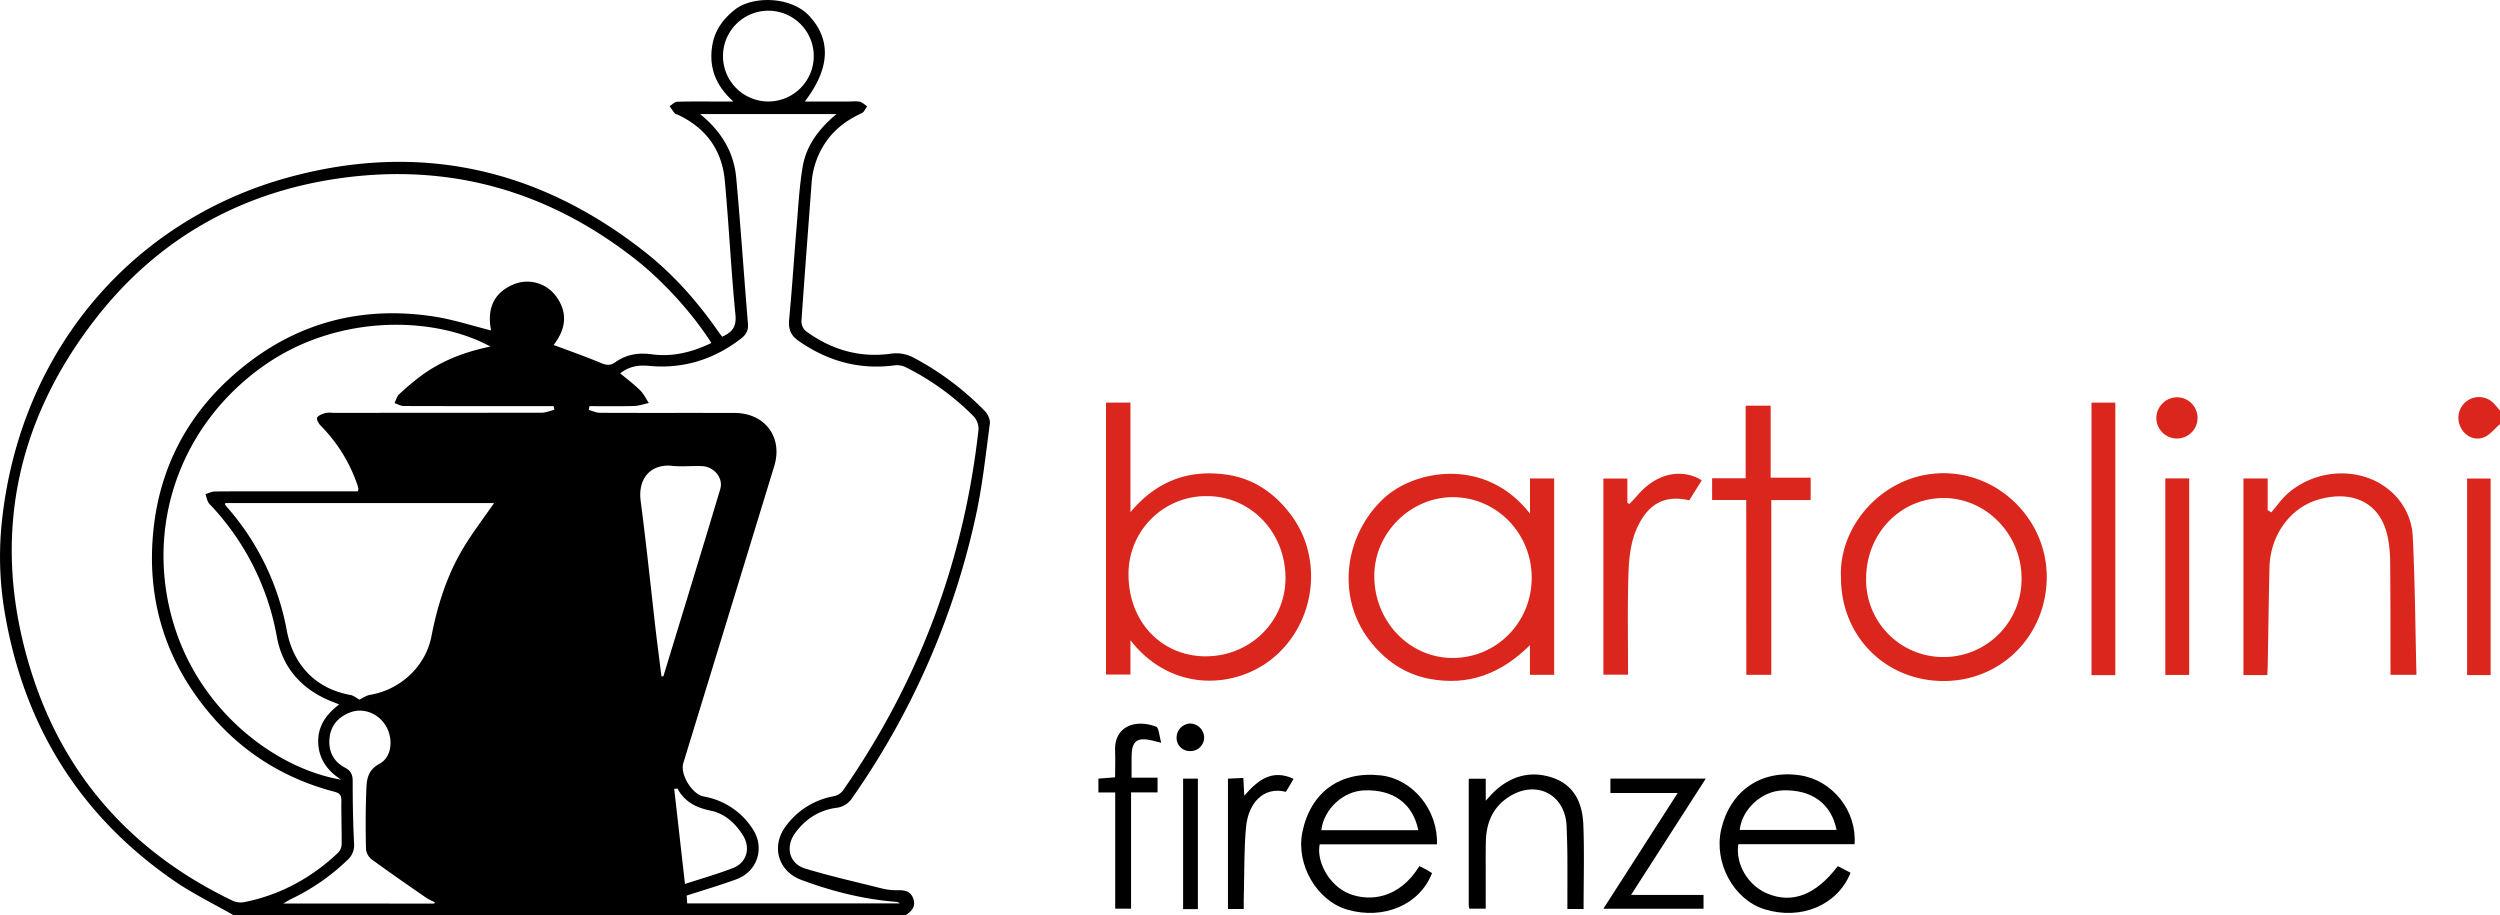 <svg xmlns="http://www.w3.org/2000/svg" viewBox="0 0 1300.37 476.03"><title>Risorsa 1</title><g id="Livello_2" data-name="Livello 2"><g id="Livello_1-2" data-name="Livello 1"><path d="M121.43,476c-10.19-5.82-20.84-11-30.48-17.58-48.94-33.6-78-80-88.23-138.35A173.76,173.76,0,0,1,.8,273c9-91,68.64-158.61,149.12-180.71C218,73.61,280.2,87.5,335.56,131.14c14.82,11.68,27.25,25.8,38.05,41.3.65.94,1.38,1.82,2.05,2.7,5.07-2.26,7.5-5.07,6.88-11.38-2.28-23.29-3.39-46.69-5.56-70-1.46-15.73-9.81-27.2-24.25-34-.6-.28-1.39-.4-1.78-.86-1-1.15-1.76-2.44-2.63-3.68,1.28-.8,2.55-2.25,3.85-2.29,7.49-.23,15-.12,22.47-.12h6.84c-9.51-8.5-12.94-18.27-10.91-29.64,1.34-7.52,5.63-13.33,11.55-18.07,9.25-7.4,29.41-7.09,38.93,3.3,11.16,12.18,10.91,27-2.45,44.41h22.67c2,0,4.06-.3,6,.12,1.36.3,2.52,1.55,3.77,2.37-.92,1.22-1.57,3-2.78,3.55-7.41,3.4-13.8,8-18.48,14.71a43,43,0,0,0-7.64,21.8c-1.76,23.84-3.63,47.68-5.26,71.53a6.9,6.9,0,0,0,2.15,5.24c13.1,9.62,27.73,14.07,44,11.89a19.22,19.22,0,0,1,12.43,2.14,150.07,150.07,0,0,1,36.9,27.74c1.5,1.58,2.79,4.42,2.51,6.46-2.13,15.92-3.82,32-7.22,47.63A405.77,405.77,0,0,1,443.24,415.1a11.24,11.24,0,0,1-8.47,5.12c-8.95,1.27-16.11,6-21.35,13.35-5,7.06-2.88,15.67,5.36,18.19,13.13,4,26.56,7,39.9,10.36a30.54,30.54,0,0,0,7.9.92c3.75-.08,7,.28,8.46,4.39s-.86,6.53-3.92,8.6ZM370,178.4c-9.17-14.67-24.81-32-39.07-43.2-45.66-36-97.36-50.71-155-42.36-51.06,7.4-93.5,31.4-125.32,71.82C6.77,220.41-5,283.27,16.73,350.87c17.36,54,53.07,93.12,104.41,117.7a10.23,10.23,0,0,0,6.09.64c18.73-3.79,34.85-12.63,48.67-25.7a6.5,6.5,0,0,0,1.8-4.19c.08-7.64-.23-15.29-.13-22.93,0-2.87-.93-3.86-3.74-4.6-25.65-6.73-47.27-20.11-64.43-40.32-23.71-28-33.46-60.45-29.5-96.67,3.36-30.65,16.58-56.93,39.41-77.84,30.15-27.6,65.78-38.5,106.25-32.35,10,1.52,19.81,4.77,29.88,7.27-2.12-10.67.85-19.45,11.79-24a18.52,18.52,0,0,1,21.3,5.33c7.25,9,5.86,18-.57,26.22,8.35,3.14,16.61,6,24.65,9.39,2.77,1.17,4.84,1.41,7.31-.33,5.81-4.12,12-5.2,19.28-4.19C349.89,185.75,360.26,183.15,370,178.4Zm-47.42,15.76c3.59,3,7.2,5.72,10.38,8.85,1.87,1.85,3.05,4.39,4.54,6.62-2.61.54-5.21,1.48-7.83,1.55-7.69.21-15.39.08-23.08.08-.1.65-.19,1.3-.29,2,2,.51,3.9,1.45,5.86,1.46,23.3.11,46.61,0,69.92.08,15.78,0,25.22,12.63,20.66,27.56q-23.62,77.28-47.31,154.53c-1.8,5.89,4.54,16.27,10.63,17.41a37.91,37.91,0,0,1,25.44,16.89c6.49,9.76,2.5,22.15-8.5,26.18-8.38,3.07-17,5.59-25.83,8.47.07,1.09.16,2.48.27,4.07H468a2.78,2.78,0,0,0-1.83-.81c-17-1.33-33.41-5.47-49.34-11.41-12.22-4.56-15.89-17.7-8-28.08a39.35,39.35,0,0,1,24.8-15.44,8.11,8.11,0,0,0,4.76-2.88q59.21-85,70.6-188a9.66,9.66,0,0,0-2.63-6.81,133.91,133.91,0,0,0-35.39-25.55,10.4,10.4,0,0,0-5.67-.89c-18.37,2.43-34.82-2.21-49.92-12.73-4.29-3-5.38-6.35-4.9-11.35,1.54-16,2.55-32.11,3.89-48.16.88-10.41,1.41-20.9,3.16-31.17,1.89-11.1,8.58-19.79,17.54-27.29H364.15c11.09,9,17.58,19.82,18.79,33.15,2.31,25.29,4,50.64,6.11,75.95.28,3.39-.92,5.58-3.54,7.62-14,10.85-30,15.87-47.5,14.29C332,189.72,327.29,190.58,322.62,194.16ZM177.44,405.55c-7-4.53-11.52-10.55-11.91-19-.39-8.64,4-14.93,10.91-20.14l-3.29-1.3C157.42,359,147.07,347.88,144,331.23a133.86,133.86,0,0,0-35.07-69.13c-1.18-1.24-1.41-3.36-2.08-5.08,1.65-.48,3.31-1.38,5-1.39,15-.11,30-.06,44.94-.06h29.32a5.24,5.24,0,0,0,.32-1.33,13.11,13.11,0,0,0-.5-1.91,80.83,80.83,0,0,0-19.25-31.06c-1-1-2.21-3.38-1.75-4.06.83-1.24,2.78-1.91,4.39-2.39a14.19,14.19,0,0,1,4-.08q54.18,0,108.37-.07c2.22,0,4.44-1,6.66-1.51l-.38-1.9H282c-24,0-47.94,0-71.91-.07-1.63,0-3.25-1-4.88-1.52.77-1.54,1.2-3.46,2.38-4.56a128.34,128.34,0,0,1,11.81-9.92c10.56-7.68,22.54-12.23,35.68-14.93-28.81-15.78-79.24-17.39-118.1,10.13-43.62,30.9-62,83.94-46.52,134.58C104.53,371,144.35,400,177.44,405.55ZM117.19,261.67c-.09.45-.2.66-.14.74a18.34,18.34,0,0,0,1.22,1.57,133.92,133.92,0,0,1,30.94,64.17c3.42,18,15.34,30.19,33,33.32,1.78.32,3.36,1.7,4.74,2.43,1.61-.74,3.49-2.14,5.54-2.48,15.67-2.58,28.89-14.78,31.9-30.34,3.18-16.41,8.17-32.14,16.86-46.47,4.76-7.85,10.38-15.18,15.74-22.94Zm226.86,90.14,1,0c9.89-32.46,19.87-64.89,29.59-97.41,1.73-5.81-3.24-11.69-9.54-11.95-5.15-.21-10.36.39-15.46-.14-10.89-1.13-18,6.25-16.38,18.47,3,22.7,5.31,45.48,7.94,68.23C342.12,336.63,343.11,344.22,344.05,351.81ZM225.83,470l.34-.74a33.07,33.07,0,0,1-4.25-2.13c-9.64-6.68-19.31-13.33-28.77-20.26a7.87,7.87,0,0,1-2.79-5.4c-.21-9.79-.23-19.6.14-29.39.21-5.73.15-11.19,7-14.88,6.46-3.49,7.12-13.07,3.21-19.62S189,368,182.31,370.5c-6.06,2.27-10.07,6.52-10.86,13-.82,6.88,1.77,12.53,8,15.79,3.2,1.67,4,3.76,4,7.08,0,10.79.17,21.58.72,32.35a10.31,10.31,0,0,1-3.56,8.72,110.8,110.8,0,0,1-29.39,20.28c-1,.49-2,1.15-3.84,2.24ZM423.28,29.19a23.61,23.61,0,1,0-23.46,23.6A23.67,23.67,0,0,0,423.28,29.19Zm-67,430.61c8.76-2.87,17-5.2,25-8.3,7.13-2.77,9.23-10.36,5.25-16.85s-9.64-11.52-16.91-13c-7.63-1.56-13.45-4.59-17.21-11.4-.07-.12-.6,0-1.72.08C352.53,426.57,354.36,442.77,356.29,459.8Z"/><path d="M1300.37,220.6c-2.79,2.37-5.23,5.68-8.47,6.91-5.26,2-10.43-1.12-12.42-6.2a10.87,10.87,0,0,1,4.18-13.08,10.65,10.65,0,0,1,13.92,2.1c1,1.07,1.87,2.19,2.79,3.28Z" style="fill:#da261d"/><path d="M588,333v17.86H575.28V209.41H588v57c13.7-16.36,30.39-22.29,49.91-19.55,14.16,2,25.22,9.71,33.68,21.08,17,22.83,12.56,56.2-9.42,74.32C642.36,358.57,609.05,360.13,588,333Zm39.19,8.38c23,0,41.76-18.09,41.45-41.27-.31-23.78-18.39-42.09-40.93-42.06A40.38,40.38,0,0,0,587,298.81C587,323.26,604,341.35,627.23,341.4Z" style="fill:#da261d"/><path d="M795.83,267.17V248.86H808.4V351H795.79V335.57c-14.9,14.84-32,21.41-52.39,17.5-13.12-2.51-23.43-9.88-31.39-20.42-16.63-22-13.13-53.57,7.4-73.11C735.49,244.22,772.64,237.39,795.83,267.17ZM755.9,258.6c-22.17-.11-40.92,18.48-41.07,40.73-.16,23.59,18,42.79,40.55,42.91,22.86.12,41.24-18.33,41.34-41.52S778.61,258.72,755.9,258.6Z" style="fill:#da261d"/><path d="M957.59,300.6c-1.45-27.19,22.21-54.18,52.79-54.46,29.93-.27,54.43,24.68,54.23,54.26-.2,30.13-23.57,53.8-53.55,53.83C980.77,354.26,957.61,331,957.59,300.6Zm53.49,41.16a40.56,40.56,0,0,0,40.43-41.25c-.14-22.67-18.46-41.44-40.45-41.46-22.7,0-40.46,18.53-40.41,42.22A40.14,40.14,0,0,0,1011.08,341.76Z" style="fill:#da261d"/><path d="M1179.35,351.15h-12.43V248.86h12.61v16.49l1.89,1.16c2.75-3.21,5.17-6.78,8.3-9.58,14.92-13.35,38-14.27,52.66-2.36A33.32,33.32,0,0,1,1255,279.12c1.17,23.84,1.33,47.73,1.91,71.89h-13.51v-5.29c0-17.62,0-35.25-.16-52.87A69.34,69.34,0,0,0,1242,279.5c-4-19.49-20-24.59-36.68-19.46-14.63,4.5-24.48,18.93-24.85,35.06-.4,17.1-.61,34.21-.92,51.32C1179.54,347.88,1179.43,349.34,1179.35,351.15Z" style="fill:#da261d"/><path d="M908.3,260.08H890.55v-11.3H908V211h13v37.46h20.8v11.64H921.34V351h-13Z" style="fill:#da261d"/><path d="M955.94,450.51l6.61,3.45c-6.72,16.89-25.76,24.85-44.69,19-16.1-4.94-26.58-24.25-22.57-41.59,4.65-20.09,20.79-31.14,41-28.09,16.83,2.53,29.6,18.41,28.36,35.82H904.16c-1.54,10.55,5.18,21.61,15.24,25.73C932.3,470.16,944.56,465.48,955.94,450.51Zm-51-18.81h50.34c-2.69-13.7-12.93-21.11-28-20.59C916.35,411.49,906.11,420.81,904.9,431.7Z"/><path d="M747.44,439.18h-61c-1.83,8.78,4.84,21.6,15.51,25.75,10.43,4.06,25.8,2.7,36.31-14.4,1.08.52,2.23,1,3.33,1.61s2.22,1.33,3.28,2c-6.37,16.5-25.2,24.5-44.11,19-15.86-4.65-26.76-23.46-23.34-40.27,4.23-20.82,19.73-32,40.9-29.53C734.82,405.22,748.05,421.27,747.44,439.18Zm-9.7-7.37c-2.9-14-13.2-21.31-28.28-20.69-10.85.45-20.81,9.63-22.19,20.69Z"/><path d="M885.15,249.88l-6.49,10.36c-12-2.78-20.27,1.23-26,12-5,9.43-5.49,19.74-5.73,30-.38,16.09-.1,32.19-.1,48.68H834v-102h12.48v12.65l1.08.58c1.36-1.46,2.77-2.88,4.06-4.4,9.05-10.62,20.77-14,31.38-9.14A21,21,0,0,1,885.15,249.88Z" style="fill:#da261d"/><path d="M1100.28,351.17h-12.39V209.42h12.39Z" style="fill:#da261d"/><path d="M823.7,472.8h-8.43c0-8.83.05-17.44,0-26.05,0-5.64-.18-11.29-.4-16.92-.64-16.55-15.58-24.36-29.7-15.55-8.54,5.33-12,13.4-12.29,23.1-.16,5.81-.08,11.63-.09,17.44s0,11.61,0,17.81h-8.53a11.88,11.88,0,0,1-.3-1.9c0-21.76,0-43.53,0-65.68h8.85v11.41c2.07-2.19,3.3-3.66,4.7-4.95,8.8-8.09,19.09-10.84,30.38-6.87s15.25,13.54,15.68,24.37C824.13,443.42,823.7,457.88,823.7,472.8Z"/><path d="M1126.28,351.05V248.84h12.43V351.05Z" style="fill:#da261d"/><path d="M1295.49,351.15h-12.22V248.91h12.22Z" style="fill:#da261d"/><path d="M886.09,465.49v7.17H834l38.65-60.19h-35V405h49.6l-38.86,60.48Z"/><path d="M580.07,412.2h-8.74V405l8.68-.68c0-4.64.19-9.22,0-13.77-.61-12.46,10.18-16.76,21.3-12.61,1.54.57,1.66,4.93,2.71,8.41-2.44-.62-3.51-.91-4.58-1.16-8-1.91-10.83.24-10.85,8.36,0,3.45,0,6.89,0,10.94H602.1v7.69H588.32v60.47h-8.25Z"/><path d="M646.94,472.82h-8.22V405l8-.35c.16,3,.29,5.57.49,9.24,7.11-8.18,14.42-14,25.66-8.78l-4,6.76c-11.77-2.94-19.56,5.91-20.73,18.25-1.09,11.36-.83,22.84-1.14,34.27C646.88,467,646.94,469.64,646.94,472.82Z"/><path d="M623.07,472.88h-7.68V405h7.68Z"/><path d="M1132.32,206.65a10.72,10.72,0,1,1-10.7,10.79A10.89,10.89,0,0,1,1132.32,206.65Z" style="fill:#da261d"/><path d="M619.27,376.34a7.44,7.44,0,0,1,7.06,7.5,7.11,7.11,0,0,1-7.61,6.82,6.8,6.8,0,0,1-6.71-7.1A7.34,7.34,0,0,1,619.27,376.34Z"/></g></g></svg>